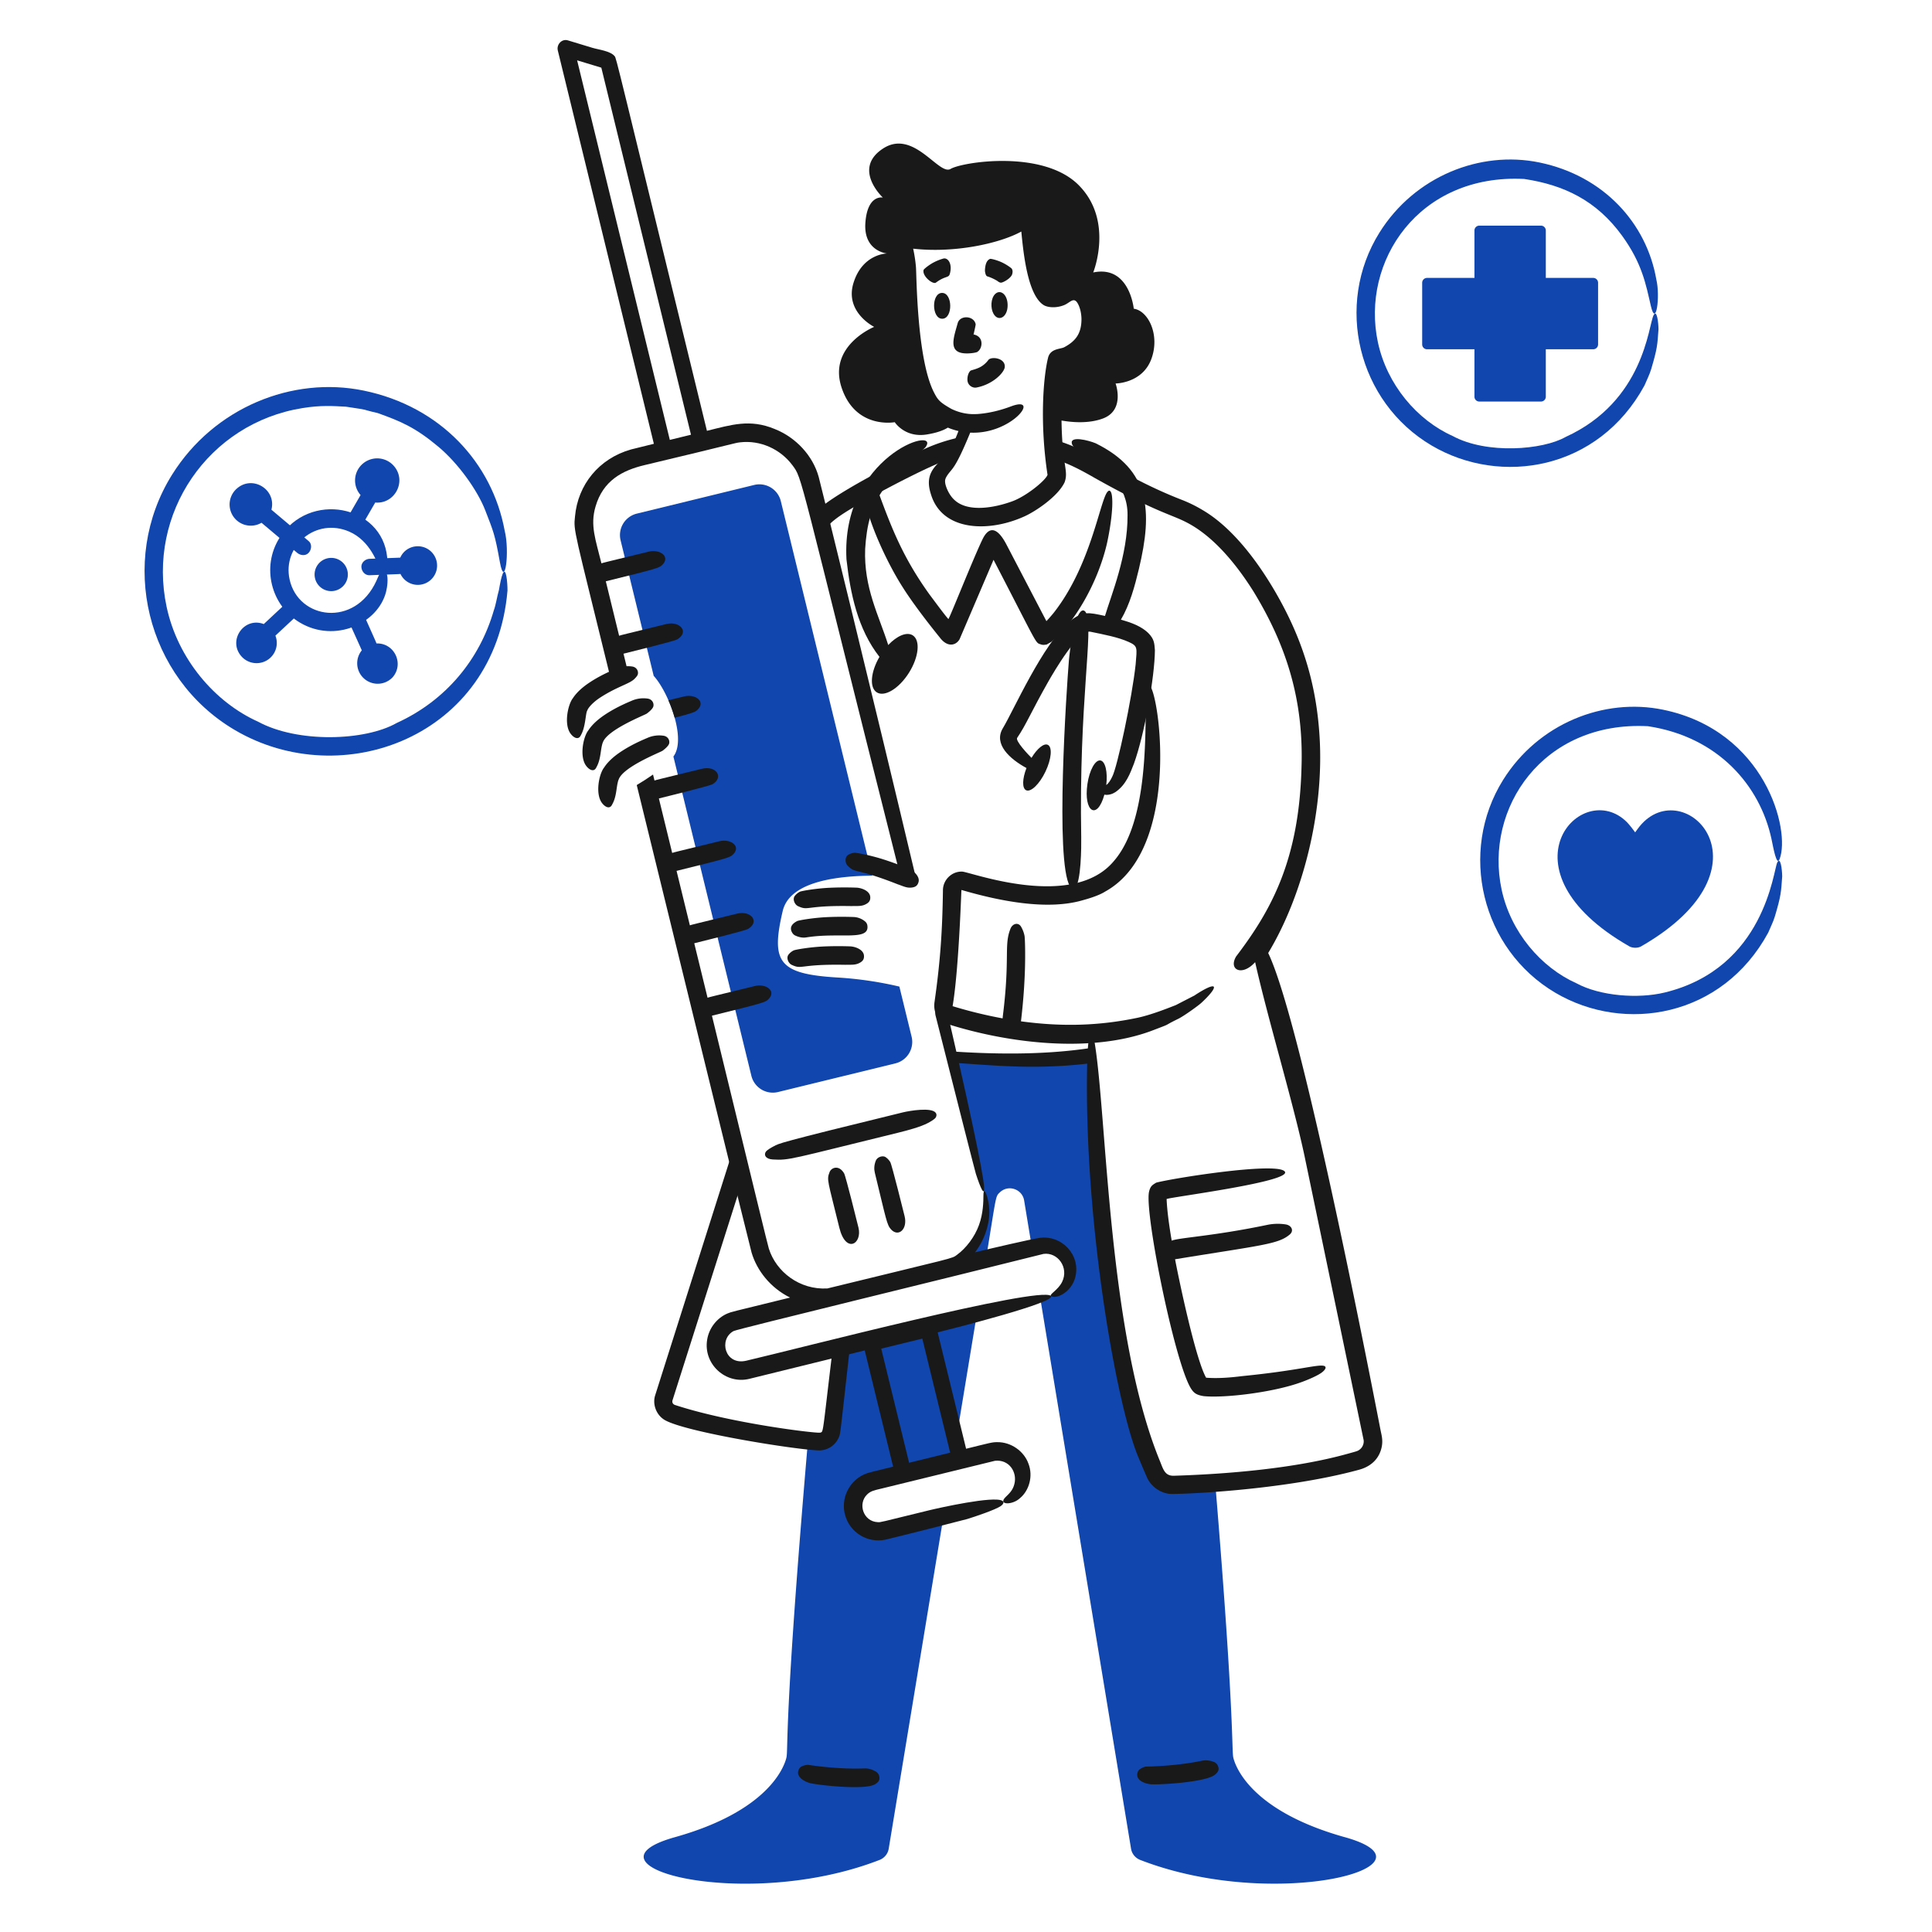 <svg xmlns="http://www.w3.org/2000/svg" fill="none" viewBox="0 0 200 200"><g id="doctor--health-wellness-doctor"><g id="person"><path id="vector" fill="#1046ad" d="M91.565 158.465a2.64 2.64 0 1 1-1.253-5.131l8.294-2.026 2.521-15.288-14.018 3.424-.993 8.633a1.337 1.337 0 0 1-1.464 1.179c-.295-.03-.635-.067-1.011-.109-2.547 29.63-2.012 31.948-2.241 32.844-.256.996-1.922 5.503-11.534 8.194-10.646 2.981 7.254 7.772 21.189 2.353.496-.193.856-.631.943-1.156l5.674-34.409-6.107 1.492Z"></path><path id="vector_2" fill="#1046ad" d="M139.216 190.186c-9.611-2.691-11.278-7.198-11.534-8.194-.204-.797.165-3.779-1.884-28.503-1.803.124-3.311.187-4.296.218a2.027 2.027 0 0 1-1.881-1.131c-4.88-9.84-6.292-35.47-6.615-43.314-4.761.666-9.679.572-14.558.128l3.4 13.921c.598 2.45-.894 5.889-2.735 7.764l2.948-.72c1.105-6.7.961-6.47 1.457-6.935.879-.823 2.307-.318 2.5.848l.812 4.922.706-.172a2.64 2.64 0 0 1 3.192 1.939 2.636 2.636 0 0 1-1.94 3.187l-1.096.272 9.394 56.965c.087.525.447.963.943 1.156 13.935 5.419 31.835.628 21.188-2.353l-.001.002Z"></path><path id="vector_3" fill="#191919" d="M91.007 183.844a.706.706 0 0 0-.318-.438c-.412-.247-.819-.355-1.224-.339-2.858.113-5.827-.376-5.847-.375a1.78 1.78 0 0 0-.63.17c-.222.103-.347.353-.372.571-.07.603.761 1.061 1.355 1.181 1.103.223 5.574.698 6.595.101.367-.215.557-.444.441-.871Z"></path><path id="vector_4" fill="#191919" d="M126.067 182.781a.703.703 0 0 0-.387-.378c-.447-.174-.867-.213-1.263-.13-2.811.59-5.809.601-5.828.606a1.778 1.778 0 0 0-.593.272c-.201.138-.283.405-.272.625.032.606.93.92 1.533.938 1.125.035 5.612-.241 6.519-1 .327-.274.476-.532.291-.933Z"></path><path id="vector_5" fill="#191919" d="M111.263 91.923c.665-.511.68-4.383.665-5.221-.252-14.07 1.297-21.356.525-23.212-.094-.225-.267-.37-.471-.261-.784.417-1.258 4.237-1.33 5.13-.241 2.963-1.449 20.824.106 23.384.127.209.321.32.505.18Z"></path><path id="vector_6" fill="#191919" d="M118.944 65.609c-.735-.776-1.879-1.177-2.909-1.458.926-1.577 1.428-3.44 1.861-5.242 1.449-6.06 1.159-10.241-4.477-13.022-.756-.313-2.649-.788-2.465.018.113.547 1.053.934 3.181 2.569.264.266 2.622 1.753 2.588 4.86.028 4.159-1.696 8.282-2.336 10.427-1.736-.373-2.285-.532-3.64.557-2.795 2.332-5.846 9.274-6.924 11.052-1.012 1.65.716 3.205 2.437 4.136-.433 1.114-.464 2.094-.037 2.298.487.233 1.384-.631 2.004-1.93.62-1.297.729-2.538.242-2.77-.409-.196-1.108.39-1.689 1.35-.319-.317-1.753-1.814-1.468-2.095.908-1.328 1.424-2.655 3.2-5.787.616-1.076 3.129-5.397 4.344-5.18 1.424.293 2.899.57 3.981 1.06.955.434.868.57.727 2.305-.373 3.492-1.899 10.667-2.428 11.65-.178.379-.397.708-.615.864.162-1.35-.099-2.476-.611-2.55-.534-.077-1.134 1.014-1.34 2.438-.421 2.904 1.006 3.802 1.757 1.102.403.084.854-.073 1.125-.253 1.122-.758 1.542-1.955 1.928-2.942 1.109-3.06 2.16-9.044 2.176-11.767-.051-.751-.099-1.138-.612-1.69Z"></path><path id="vector_7" fill="#191919" d="M137.057 141.396c-.633-.183-2.652.479-8.335 1.045-.518.052-2.232.307-3.866.178-1.082-1.908-2.776-9.964-3.213-12.259 8.95-1.463 10.691-1.55 11.879-2.571.452-.389.178-.941-.421-1.037a5.325 5.325 0 0 0-1.97.059c-5.615 1.167-9.042 1.302-9.837 1.621-.235-1.382-.472-2.989-.526-4.304-.006-.157 13.724-1.873 12.144-2.929-1.269-.848-11.423.757-13.222 1.228-.381.239-.613.337-.752.991-.439 2.393 2.819 18.328 4.456 20.474.244.339.517.522 1.193.634 2.164.226 7.273-.392 10.132-1.446.549-.194 1.809-.704 2.231-1.095.291-.257.385-.504.108-.59l-.001.001Z"></path><path id="vector_8" fill="#191919" d="M87.626 57.901c.397 3.518 1.159 7.221 3.415 10.098-.917 1.57-1.054 3.185-.276 3.674.811.511 2.302-.396 3.329-2.027 1.027-1.63 1.202-3.367.391-3.878-.62-.39-1.634.051-2.536 1.005-.968-3.068-2.542-5.923-2.388-9.95.157-2.362.554-4.6 2.433-6.897 1.129-1.416 1.91-1.844 2.92-2.789.834-.78.862-.778.952-.92 1.354-2.173-8.812 1.035-8.24 11.684Z"></path><path id="vector_9" fill="#191919" d="M103 30.454c-.433.445-.482 1.434-.153 2.023.492.879 1.479.386 1.463-.907-.015-1.127-.777-1.661-1.31-1.116Z"></path><path id="vector_10" fill="#191919" d="M97.521 30.322c-1.122.007-1.087 2.68.021 2.674 1.119-.007 1.091-2.681-.021-2.674Z"></path><path id="vector_11" fill="#191919" d="M104.779 28.389c.091-.306.03-.523-.108-.641a5.177 5.177 0 0 0-1.048-.63c-.522-.223-1.058-.347-1.133-.317-.337.136-.454.519-.503.879-.034.253-.026.39-.014.462.05.289.124.432.234.468.294.079.897.35 1.149.556.171.095.234.128.424.057.395-.148.906-.522.999-.834Z"></path><path id="vector_12" fill="#191919" d="M97.673 26.762a5.178 5.178 0 0 0-1.131.464c-.491.285-.911.64-.932.719-.168.636.966 1.543 1.281 1.308.971-.724 1.306-.456 1.432-.895.3-1.038-.192-1.701-.65-1.596Z"></path><path id="vector_13" fill="#191919" d="M100.844 34.637a.061.061 0 0 0-.024-.021s-.001.01-.019.01c-.116.36.247-1.07.196-1.075-.181-.881-1.62-.961-1.858-.094-.392 1.426-.973 2.907.561 3.106.654.085 1.493-.078 1.497-.154.525-.337.676-1.534-.353-1.772Z"></path><path id="vector_14" fill="#191919" d="M102.311 37.27a2.589 2.589 0 0 1-.771.693c-.449.258-1.017.361-1.071.41-.252.226-.338.658-.32.982.03.554.55.834.925.764 1.722-.32 2.903-1.57 2.94-2.133.062-.943-1.415-1.112-1.703-.717Z"></path><path id="vector_15" fill="#191919" d="M117.366 31.957s-.434-4.537-4.196-3.752c0 0 2.17-5.364-1.519-9.054-3.69-3.69-12.023-2.387-13.246-1.664-1.224.723-3.828-4.196-7.012-2.098-3.184 2.098 0 5.064 0 5.064s-1.592-.362-1.809 2.604c-.217 2.966 2.243 3.183 2.243 3.183s-2.532.011-3.473 3.044c-.941 3.033 2.14 4.553 2.14 4.553s-4.817 1.953-3.37 6.294c1.447 4.341 5.501 3.574 5.501 3.574s1.039 1.635 3.304 1.273c1.144-.183 1.81-.471 2.19-.712.461.191.852.298 1.1.353-.832 2.214-1.417 2.619-2.173 3.398-.85.88-1.122 1.755-.679 3.14 1.146 3.826 5.916 3.98 9.605 2.333 1.114-.477 3.537-2.065 4.241-3.577.422-1.231-.253-1.59-.324-6.381 1.058.186 2.804.347 4.294-.214 2.315-.872 1.302-3.621 1.302-3.621s2.749-.01 3.69-2.501c.941-2.491-.289-5.023-1.809-5.241v.002Zm-8.881 5.118c-.515 2.135-.838 6.894-.043 12.088 0 0 .019-.045-.055.103-.375.655-2.226 2.135-3.614 2.635-1.816.662-4.594 1.178-5.994-.17-.539-.503-.884-1.336-.934-1.755-.03-.266-.002-.408.173-.697.533-.84.779-.502 2.42-4.494 4.302.213 7.329-3.846 4.278-2.738-1.182.449-2.385.735-3.554.816-.143-.01-1.285.147-2.688-.542-1.174-.671-1.383-.905-1.773-1.669-1.828-3.505-1.817-12.585-1.883-13.023a14.72 14.72 0 0 0-.288-1.887c4.246.483 8.917-.521 11.197-1.773.212 2.19.644 6.567 2.312 7.612.409.257 1.312.343 2.15-.008.663-.289 1.044-.992 1.502.093.169.4.272.952.263 1.454-.027 1.505-.686 2.234-1.78 2.823-.412.216-1.468.122-1.688 1.131l-.001.001Z"></path><path id="vector_16" fill="#191919" d="M86.194 139.668c-1.089 9.017-.935 8.516-1.286 8.638-.394.095-9.264-.964-15.055-2.871-.205-.082-.309-.274-.223-.514l7.233-22.756-.859-3.519-8.191 25.828c-.283.942.149 2.045 1.028 2.541 2.229 1.26 13.61 3.078 15.969 3.133a2.22 2.22 0 0 0 1.995-1.292c.213-.431.122-.067 1.204-9.633l-1.813.443-.002.002Z"></path><path id="vector_17" fill="#191919" d="M99.339 66.165c.423-.984 2.767-6.466 3.512-8.215 4.603 8.88 4.312 8.572 4.87 8.748.234.1.467.044.624.027.774-.44.402-.218.933-.676 1.873-1.644 4.287-5.479 5.289-9.683.306-1.34.706-3.76.542-5.02-.057-.436-.211-.694-.436-.464-.798.803-1.692 7.613-5.616 12.585-.224.27-.489.58-.734.832l-4.169-7.992c-1.016-1.899-1.842-1.724-2.447-.475-.96 1.983-3.429 8.226-3.53 8.251-.345-.357-1.647-2.139-1.948-2.534-2.75-3.82-3.93-6.882-5.267-10.517 1.683-.909 5.523-2.924 7.344-3.51.353-.66.713-1.5 1.007-2.24a18.358 18.358 0 0 0-3.027.941c-1.63.668-9.554 4.597-11.657 6.591l.605 2.478c.121-.273.255-.52.404-.736.682-.949 2.949-2.173 3.901-2.714.588 2.79 2.458 6.681 3.886 8.911 1.393 2.226 3.803 5.163 3.879 5.263.796 1.044 1.665.802 2.035.15Z"></path><path id="vector_18" fill="#191919" d="M142.929 148.124c-1.878-9.688-8.388-42.698-11.646-49.468 3.526-5.836 5.822-14.571 5.313-22.486-.316-5.02-1.578-9.3-3.805-13.506-1.897-3.582-4.826-7.837-8.309-9.87a14.119 14.119 0 0 0-2.166-1.061c-6.018-2.345-9.047-4.991-12.874-6.121.071.81.149 1.52.217 2.079 1.278.458 2.402 1.059 3.702 1.807 6.325 3.547 7.878 3.739 9.512 4.6 2.826 1.462 5.205 4.448 6.896 7.143 3.273 5.365 5.193 11 4.965 18.132-.238 9.684-3.15 14.87-6.766 19.633-.833 1.392.612 2.101 1.964.596 1.318 5.887 3.896 14.373 5.104 20.026.167.788 6.01 28.875 6.131 29.466.036.332-.091.682-.347.909-.257.218-.282.206-1.381.511-5.408 1.499-12.33 2.08-17.912 2.255-.956.03-1.111-.688-1.457-1.531-5.36-13.069-5.477-35.465-6.734-43.19-.255-1.537-.568-1.549-.721.482-4.99.728-10.201.577-14.303.3l.289 1.185c4.313.261 8.333.733 13.943.094-.354 16.058 2.951 34.825 5.192 40.478.115.291.982 2.341 1.065 2.496a2.991 2.991 0 0 0 2.186 1.553c.608.103 11.749-.307 19.709-2.49 1.243-.341 1.978-1.105 2.268-2.079.258-.853.061-1.457-.034-1.944l-.001.001Z"></path></g><g id="medic"><path id="vector_19" fill="#1046ad" d="M171.461 28.925c-1.011-5.815-5.443-10.73-12.104-12.106-6.14-1.267-12.919 1.44-16.556 7.26-4.659 7.453-2.259 17.527 5.41 22.046 7.152 4.214 17.263 2.544 22.027-6.224.234-.569.521-1.11.694-1.694.638-2.153.639-2.485.755-4.122-.008-.743-.177-2.11-.512-1.448-.541 1.07-.968 8.886-9.104 12.598-2.345 1.34-8.154 1.824-11.705-.107-3.661-1.64-6.787-5.298-7.727-9.695-1.789-8.367 4.221-17.465 15.146-16.907 4.107.618 7.482 2.225 10.128 5.87 2.082 2.867 2.477 5.077 2.974 7.24.547 2.378.994-.97.574-2.71Z"></path><path id="vector_20" fill="#1046ad" d="M164.929 28.77h-4.907v-4.908a.504.504 0 0 0-.504-.504h-6.38a.504.504 0 0 0-.504.504v4.907h-4.907a.504.504 0 0 0-.504.504v6.38c0 .278.225.504.504.504h4.907v4.907c0 .278.225.504.504.504h6.38a.504.504 0 0 0 .504-.504v-4.907h4.907a.504.504 0 0 0 .504-.504v-6.38a.504.504 0 0 0-.504-.504Z"></path></g><g id="virus"><path id="vector_21" fill="#1046ad" d="M52.242 54.927c-1.282-6.969-6.606-12.843-14.582-14.491-7.387-1.527-15.501 1.752-19.845 8.7-5.598 8.953-2.694 21.021 6.482 26.43 11.111 6.55 26.954.691 28.238-14.426.005-.868-.152-2.549-.496-1.743-.147.343-.266.981-.391 1.687-.203.697-.302 1.483-.527 2.099-1.464 5.059-4.933 9.324-10.052 11.659-3.296 1.875-10.26 2.087-14.349-.131-4.48-2.01-8.317-6.484-9.472-11.885-2.066-9.662 4.322-19.03 14.079-20.583 1.926-.307 3.122-.213 4.488-.142 2.798.422 1.235.187 3.294.662 2.419.868 3.906 1.496 6.302 3.509 2.051 1.724 4.026 4.507 4.816 6.544.863 2.225.999 2.476 1.518 5.362.523 2.91 1.037-1.111.497-3.251Z"></path><path id="vector_22" fill="#1046ad" d="M40.08 57.694c-.518-5.419-8.096-6.904-11.167-1.979-1.853 2.973-.881 6.967 2.156 8.75 3.621 2.123 8.05.082 8.893-3.185.136-.528.242-1.446.061-1.906-.109-.276-.288-.416-.484-.264-.258.2-.43.702-.581 1.031-2.229 4.853-8.074 3.982-8.98-.157-.765-3.493 2.734-6.44 6.173-4.952 2.229.965 2.952 3.422 3.123 3.732.422.77.898-.106.806-1.07Z"></path><path id="vector_23" fill="#1046ad" d="M34.288 61.194a1.721 1.721 0 1 0 0-3.442 1.721 1.721 0 0 0 0 3.442Z"></path><path id="vector_24" fill="#1046ad" d="m31.956 56.017-3.859-3.252c.532-2.075-1.911-3.594-3.536-2.226a2.192 2.192 0 0 0 2.51 3.577l3.683 3.104c.34.286.874.358 1.202 0 .29-.316.363-.896 0-1.202v-.001Z"></path><path id="vector_25" fill="#1046ad" d="M38.975 66.61c-.106-.274-.017-.062-1.312-2.968-.081-.182-.324-.34-.508-.391-.475-.13-.953.187-1.046.594-.097.425-.023.41 1.346 3.48l-.018.019a2.12 2.12 0 0 0 3.221 2.753c1.191-1.394.164-3.55-1.683-3.487Z"></path><path id="vector_26" fill="#1046ad" d="M30.668 62.588a.868.868 0 0 0-1.202 0l-2.161 2.015c-2.035-.773-3.727 1.663-2.348 3.301.746.886 2.069 1 2.955.254a2.09 2.09 0 0 0 .598-2.356l2.158-2.012c.326-.304.33-.899 0-1.202Z"></path><path id="vector_27" fill="#1046ad" d="M40.8 48.266a2.292 2.292 0 0 0-3.228-.278 2.283 2.283 0 0 0-.245 3.26l-1.38 2.385c-.223.385-.102.948.305 1.163.406.214.925.106 1.163-.305l1.429-2.47c2.018.18 3.277-2.186 1.956-3.755Z"></path><path id="vector_28" fill="#1046ad" d="M44.778 57.26c-.93-1.105-2.727-.902-3.344.467l-3.171.122c-.444.018-.871.378-.85.85.02.446.374.869.85.85 3.127-.124 2.901-.111 3.194-.133a1.99 1.99 0 0 0 3.079.66 1.998 1.998 0 0 0 .242-2.815v-.001Z"></path></g><g id="heart"><path id="vector_29" fill="#1046ad" d="M184.223 88.936c1.15-2.985-1.473-13.282-12.061-15.467-6.128-1.265-12.911 1.428-16.556 7.259-4.659 7.454-2.259 17.528 5.41 22.047 7.159 4.218 17.266 2.537 22.027-6.224.234-.57.521-1.111.694-1.694.638-2.154.638-2.478.755-4.122-.008-.744-.177-2.11-.512-1.448-.409.807-1.275 10.934-11.652 13.458-2.735.665-6.684.377-9.157-.967-3.642-1.632-6.782-5.275-7.727-9.695-1.796-8.403 4.26-17.466 15.146-16.907 7.29 1.097 11.613 6.179 12.792 11.672.181.846.53 2.895.841 2.088Z"></path><path id="vector_30" fill="#1046ad" d="M169.746 85.529c-.165.202-.313.418-.474.635-.134-.194-.611-.813-.853-1.055-4.69-4.678-13.619 4.925.25 12.858.333.19.881.196 1.213.005 14.276-8.206 4.447-18.03-.136-12.443Z"></path></g><g id="syringe"><path id="vector_31" fill="#1046ad" d="M93.103 102.131a37.881 37.881 0 0 0-6.341-.935c-6.15-.362-6.984-1.567-5.737-6.885.675-2.881 5.072-3.63 9.274-3.662l-9.468-38.767a2.285 2.285 0 0 0-2.763-1.678L65.923 53.17a2.287 2.287 0 0 0-1.679 2.763l3.427 14.033c1.511 1.647 3.424 6.512 2.039 8.35l8.072 33.051a2.287 2.287 0 0 0 2.763 1.679l12.145-2.966a2.287 2.287 0 0 0 1.679-2.763l-1.266-5.184v-.002Z"></path><path id="vector_32" fill="#191919" d="M96.861 115.191c-.445-.585-2.685-.211-3.404-.036-13.21 3.227-12.794 3.214-13.362 3.509-.207.108-.678.368-.813.559-.225.318-.055.759.713.805 1.741.105 1.814-.038 12.91-2.753 1.197-.293 2.386-.623 3.133-1.011.209-.108.677-.367.813-.559.104-.147.136-.349.01-.514Z"></path><path id="vector_33" fill="#191919" d="M88.867 127.074c-.05-.204-1.316-5.323-1.486-5.611-.54-.913-1.32-.598-1.501-.133-.321.826-.202.819 1.006 5.755.671 2.745 2.398 1.691 1.982-.012l-.001.001Z"></path><path id="vector_34" fill="#191919" d="M93.646 125.906c-.05-.204-1.316-5.323-1.486-5.611-.135-.228-.417-.524-.63-.574-.305-.072-.736.093-.871.441-.17.438-.192.851-.098 1.236 1.181 4.834 1.239 5.394 1.68 5.872.768.833 1.731-.029 1.405-1.364Z"></path><g id="group"><path id="vector_35" fill="#191919" d="M101.871 122.894c-.074-1.568-1.779-9.374-4.087-19.354-.315-.115-1.115.878-.944 1.554 2.352 9.297 4.085 16.121 4.183 16.423.493 1.523.894 2.369.848 1.377Z"></path><path id="vector_36" fill="#191919" d="M82.012 48.135c1.108 1.51.419-.11 11.199 42.593.559.033 1.095.073 1.596.118-4.63-19.522-9.863-40.778-10.055-41.474-.604-2.195-2.35-4.09-4.565-4.966-2.563-1.06-4.468-.43-7.006.192-9.472-38.784-9.363-38.54-9.552-38.78-.433-.544-1.678-.68-2.289-.864l-2.55-.774c-.639-.194-1.195.435-1.046 1.046l9.944 40.716c-.243.059-2.36.584-2.36.584-3.339.947-5.509 3.659-5.805 6.94-.17 1.498-.093 1.32 3.674 16.708.606-.394 1.201-.674 1.756-.832l-.408-1.672c.573-.141 5.273-1.308 5.548-1.471 1.306-.771.292-1.94-1.103-1.6-4.733 1.162-4.455 1.077-4.899 1.213l-1.377-5.637c5.283-1.304 5.507-1.386 5.809-1.665.931-.857-.186-1.694-1.364-1.406-4.875 1.19-4.541 1.103-4.899 1.212-.596-2.44-1.19-3.921-.609-5.884.779-2.675 2.761-3.735 5.078-4.286 9.451-2.248 9.287-2.284 9.857-2.353 2.114-.258 4.188.699 5.424 2.34l.002.002ZM69.34 45.537 59.743 6.246l2.507.76 9.28 37.996-2.191.536.001-.001Z"></path></g><path id="vector_37" fill="#191919" d="m70.821 72.095-1.628.397c.253.58.475 1.196.645 1.807 1.953-.503 2.133-.602 2.346-.798.93-.86-.184-1.693-1.363-1.406Z"></path><path id="vector_38" fill="#191919" d="M107.556 128.155c-.916.144-4.848 1.051-6.621 1.484 1.051-1.37 1.521-3.019 1.476-4.388-.039-1.197-.598-2.681-.606-1.524-.006.646-.014 1.85-.458 3.082-.442 1.227-1.33 2.397-2.265 3.079-.589.44.029.197-13.428 3.491-2.877.17-5.313-1.725-6.063-4.125-.119-.367-1.302-5.275-5.891-24.11 5.274-1.303 5.508-1.387 5.809-1.665.93-.859-.185-1.693-1.364-1.406-4.871 1.189-4.543 1.104-4.899 1.212l-1.377-5.637c.573-.141 5.273-1.308 5.548-1.471 1.296-.765.304-1.943-1.103-1.6-4.879 1.192-4.546 1.105-4.899 1.213l-1.377-5.637c5.274-1.301 5.508-1.387 5.809-1.665.93-.855-.184-1.694-1.364-1.406-4.882 1.192-4.545 1.104-4.899 1.212l-1.377-5.637c.573-.141 5.273-1.308 5.548-1.471 1.193-.708.415-1.971-1.103-1.6-4.882 1.193-4.545 1.105-4.899 1.213l-.151-.618c-.562.395-1.15.767-1.687 1.088 5.129 20.938 11.752 47.953 11.887 48.389.547 1.86 1.946 3.658 3.987 4.666-6.336 1.553-6.034 1.465-6.489 1.65-1.093.469-1.899 1.516-2.092 2.69-.434 2.551 1.933 4.69 4.388 4.067l11.922-2.936 2.939 12.033c-2.349.578-2.385.582-2.681.676-1.867.637-2.821 2.675-2.265 4.414.477 1.678 2.238 2.844 4.099 2.479.716-.154 8.191-2.048 8.514-2.147.786-.241 2.901-.951 3.461-1.335.275-.188.404-.415.174-.554-.881-.534-6.552.733-7.564.98-5.274 1.288-4.981 1.247-5.333 1.232-1.498-.067-2.089-1.908-1.099-2.866.35-.339.67-.421 1.465-.605.685-.167 11.682-2.861 11.769-2.881 1.453-.164 2.321 1.151 2.015 2.39-.159.674-.552 1.006-.928 1.381-.809.808.722.84 1.505.095.949-.783 1.376-2.279.88-3.561-.457-1.298-1.804-2.253-3.228-2.235-.545-.006-.766.078-3.23.682l-2.943-12.047c1.838-.458 12.273-3.1 11.738-3.768.456.36 2.079-.316 2.502-1.919.608-2.302-1.399-4.452-3.752-4.086v.002Zm-9.196 22.226-4.251 1.044-2.885-11.812 4.253-1.039 2.883 11.807Zm11.588-17.678c-.422.845-1.305 1.254-1.16 1.443-1.243-1.03-26.205 5.477-31.542 6.716-2.209.513-2.886-2.219-1.305-3.072.296-.185 23.157-5.735 32.082-7.986 1.471-.203 2.654 1.415 1.925 2.898v.001Z"></path></g><g id="hand"><path id="vector_39" fill="#191919" d="M90.086 92.825c-.061-.603-.877-.903-1.397-.934a33.945 33.945 0 0 0-2.9.015c-1.407.074-2.827.325-2.983.406a1.528 1.528 0 0 0-.526.43c-.266.338-.015.902.329 1.062 1.13.523.728-.096 5.555-.006.484-.023.96.05 1.402-.163.354-.17.564-.376.52-.81Z"></path><path id="vector_40" fill="#191919" d="M89.797 95.864a.672.672 0 0 0-.24-.473 1.975 1.975 0 0 0-1.158-.461 33.687 33.687 0 0 0-2.9.016c-1.405.075-2.827.325-2.983.406-.48.25-.795.605-.556 1.11.111.233.258.336.358.382.406.188.784.255 1.152.196 3.436-.55 6.487.395 6.327-1.176Z"></path><path id="vector_41" fill="#191919" d="M89.435 98.903c-.061-.603-.877-.903-1.397-.934a33.945 33.945 0 0 0-2.9.015c-1.405.075-2.827.325-2.983.406-.206.107-.37.231-.526.43-.266.338-.016.902.329 1.062 1.129.523.732-.096 5.555-.006.489-.023.961.05 1.402-.163.354-.17.564-.376.52-.81Z"></path><path id="vector_42" fill="#191919" d="M95.087 91.309c.154-.587-.506-1.153-.982-1.365a33.214 33.214 0 0 0-2.721-1.001c-1.344-.422-2.761-.686-2.937-.665a1.535 1.535 0 0 0-.644.219c-.369.224-.33.84-.064 1.11.865.876.699.162 5.205 1.941.463.149.88.382 1.37.338.393-.035.661-.157.771-.577h.002Z"></path><path id="vector_43" fill="#191919" d="M125.415 102.117c-.482.105-1.376.677-1.784.948-.241.122-1.494.767-1.904.98-.794.31-2.565 1.021-4.001 1.322-3.928.822-7.769.942-12.036.36.093-.768.275-2.439.358-4.141.129-2.219.068-4.47.007-4.728a3.03 3.03 0 0 0-.35-.92c-.289-.496-.885-.339-1.1.198-.699 1.75-.03 2.971-.794 9.064 0 .018-.009.103-.022.222a46.653 46.653 0 0 1-5.164-1.26c-.087.144.504-1.761.898-12.002-.005-.01.009-.02.021-.025l.023.003c3.738 1.09 8.755 2.146 12.494 1.06.246-.07 1.596-.422 2.353-.908 8.57-4.734 5.135-23.487 4.351-21.17-.501 1.473.757 13.148-3.447 18.004-4.281 5.162-14.915 1.114-15.728 1.103-1.101-.026-1.963.887-1.977 1.9-.058 4.12-.255 7.28-.87 11.584-.169 1.179.422 2.002 1.29 2.278 6.401 2.039 14.893 3.037 21.12.741 2.435-.926.993-.371 2.839-1.273.562-.275 2.058-1.352 2.369-1.64.345-.319.677-.654.933-.96.4-.478.533-.829.122-.739l-.001-.001Z"></path><path id="vector_44" fill="#191919" d="M63.371 83.278c.424-.727.429-1.632.57-2.24.03-.128.062-.27.097-.32.417-1.32 4.322-2.84 4.544-2.998.224-.16.622-.498.687-.748.087-.334-.124-.742-.578-.809a3.032 3.032 0 0 0-1.62.202c-.13.066-1.495.585-2.802 1.454-.654.435-1.304.977-1.73 1.633-.54.682-.923 2.701-.243 3.643.337.467.84.706 1.075.183Z"></path><path id="vector_45" fill="#191919" d="M61.736 79.434c.422-.724.431-1.64.57-2.24.03-.127.062-.269.097-.32.417-1.32 4.322-2.84 4.544-2.998.222-.158.622-.495.687-.747.087-.335-.126-.742-.578-.809a3.032 3.032 0 0 0-1.62.202c-.13.066-1.495.585-2.802 1.454-.654.435-1.304.977-1.73 1.633-.54.682-.923 2.7-.243 3.643.337.467.84.705 1.075.182Z"></path><path id="vector_46" fill="#191919" d="M60.129 76.112c.504-.866.478-2.284.667-2.56.1-.315.635-.883 1.321-1.33 1.736-1.132 3.013-1.417 3.535-1.916.124-.119.332-.333.375-.499.087-.335-.125-.742-.578-.809a3.033 3.033 0 0 0-1.62.202c-.13.066-1.495.585-2.802 1.454-.654.435-1.304.977-1.73 1.633-.491.621-.949 2.664-.243 3.643.335.465.84.705 1.075.182Z"></path></g></g></svg>
